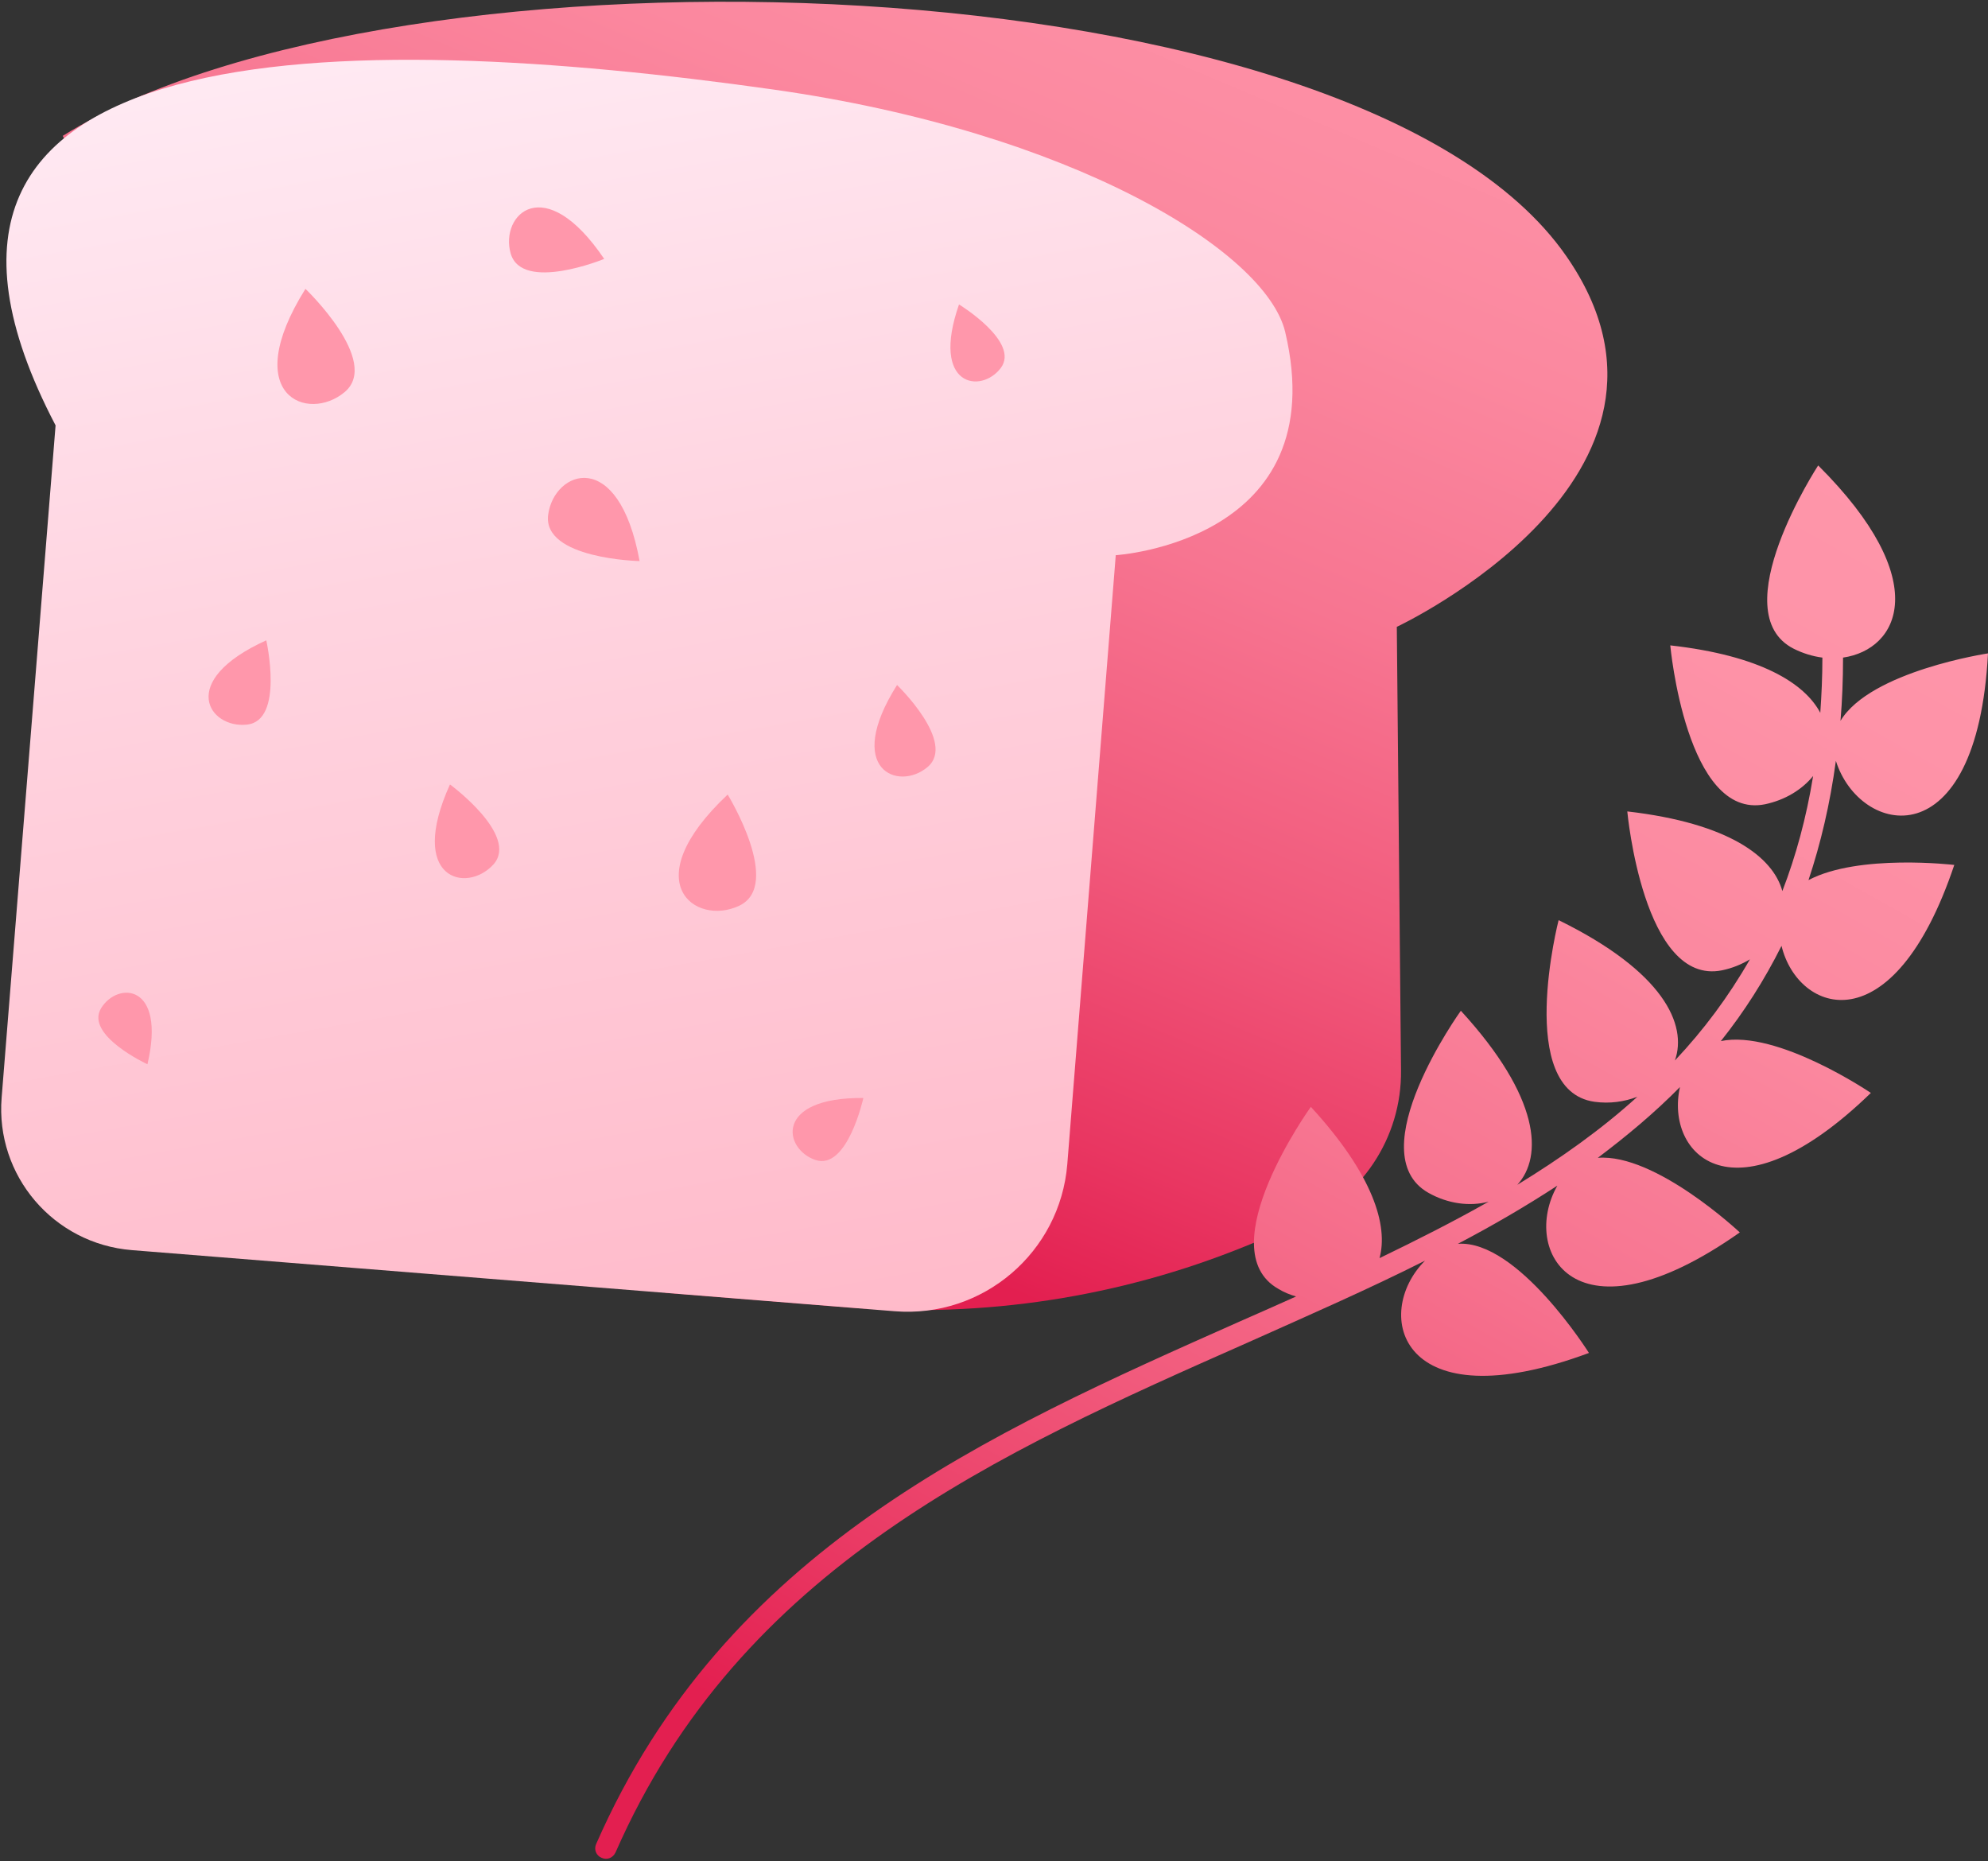 <svg width="768" height="719" viewBox="0 0 768 719" fill="none" xmlns="http://www.w3.org/2000/svg">
<rect x="0" y="0" width="768" height="719" fill="#333333" stroke="none"/>
<path d="M24.235 52.482C152.998 -27.608 524.636 -16.865 605.052 98.876C664.143 183.849 539.613 242.126 539.613 242.126L541.24 413.376C541.566 439.584 525.776 463.188 501.358 473.118L481.01 481.42C432.5 501.117 380.083 509.094 327.992 505.024L256.855 499.326L24.235 52.482Z" fill="url(#paint0_linear_301_3026)"/>
<path d="M21.471 164.315L0.635 423.957C-1.807 454.073 20.657 480.444 50.935 482.886L345.576 506.489C379.761 509.257 409.55 483.699 412.318 449.677L431.038 214.453C431.038 214.453 515.686 209.244 496.478 128.177C488.99 96.922 413.946 50.854 298.694 34.576C134.281 11.297 -59.433 9.832 21.471 164.315Z" fill="url(#paint1_linear_301_3026)"/>
<path d="M118 111.573C92.117 152.92 118.977 163.338 133.139 151.455C147.301 139.572 118 111.573 118 111.573Z" fill="url(#paint2_linear_301_3026)"/>
<path d="M247.091 216.731C238.952 172.291 214.046 181.733 211.767 198.825C209.488 215.917 247.091 216.731 247.091 216.731Z" fill="url(#paint3_linear_301_3026)"/>
<path d="M102.869 247.336C68.033 263.126 80.893 281.521 95.381 279.893C109.868 278.428 102.869 247.336 102.869 247.336Z" fill="url(#paint4_linear_301_3026)"/>
<path d="M370.483 117.596C359.413 149.339 378.948 152.269 386.598 142.176C394.249 132.084 370.483 117.596 370.483 117.596Z" fill="url(#paint5_linear_301_3026)"/>
<path d="M346.548 264.59C325.874 297.31 347.036 305.775 358.268 296.333C369.663 286.892 346.548 264.59 346.548 264.59Z" fill="url(#paint6_linear_301_3026)"/>
<path d="M281.112 306.915C245.136 340.774 268.577 357.866 285.507 349.89C302.599 341.913 281.112 306.915 281.112 306.915Z" fill="url(#paint7_linear_301_3026)"/>
<path d="M333.533 424.121C299.023 423.795 302.604 443.818 314.976 448.05C327.347 452.282 333.533 424.121 333.533 424.121Z" fill="url(#paint8_linear_301_3026)"/>
<path d="M56.961 411.097C64.286 379.842 45.403 379.028 39.055 389.447C32.706 399.865 56.961 411.097 56.961 411.097Z" fill="url(#paint9_linear_301_3026)"/>
<path d="M173.832 303.007C157.228 339.634 180.18 345.331 190.599 333.936C200.691 322.704 173.832 303.007 173.832 303.007Z" fill="url(#paint10_linear_301_3026)"/>
<path d="M233.414 100.014C210.299 65.83 193.043 82.922 197.276 97.898C201.671 113.037 233.414 100.014 233.414 100.014Z" fill="url(#paint11_linear_301_3026)"/>
<path d="M479.054 510.396C486.379 507.14 493.542 504.047 500.704 500.792C498.425 500.141 495.984 499.164 493.867 497.862C466.845 482.56 506.402 427.539 506.402 427.539C530.494 453.747 536.354 473.444 532.936 485.978C547.424 478.979 561.586 471.816 575.097 464.165C567.772 466.119 559.307 464.979 551.819 460.747C524.797 445.445 564.353 390.424 564.353 390.424C595.12 423.957 596.096 446.747 586.166 457.654C602.933 447.398 618.561 436.329 632.56 423.632C627.514 425.585 621.816 426.399 615.956 425.585C585.19 421.19 602.119 355.425 602.119 355.425C642.653 375.285 651.932 395.795 647.048 409.632C658.117 397.912 667.722 385.052 676.024 370.564C672.768 372.517 669.187 373.982 665.28 374.796C634.839 380.982 628.653 313.426 628.653 313.426C668.21 317.984 684.977 331.17 688.558 344.193C693.767 330.681 697.837 315.868 700.441 299.752C696.046 305.124 689.535 309.031 681.884 310.659C651.443 316.845 645.257 249.289 645.257 249.289C680.093 253.196 697.186 263.94 703.209 275.335C703.697 268.498 704.023 261.335 704.023 254.01C700.279 253.521 696.535 252.382 692.953 250.591C665.28 236.592 702.395 179.78 702.395 179.78C747.324 224.546 733.487 250.917 711.999 254.01C711.999 262.475 711.674 270.614 711.022 278.427C722.58 259.219 767.997 252.382 767.997 252.382C763.765 332.798 718.348 322.868 709.232 293.892C706.953 310.659 703.372 325.798 698.651 339.96C718.022 329.705 754.974 334.1 754.974 334.1C731.371 404.423 694.581 391.563 688.233 365.355C681.558 378.703 673.745 390.912 664.792 402.144C686.605 397.586 722.743 422.167 722.743 422.167C669.838 473.444 643.141 445.933 649.001 419.888C639.234 429.817 628.491 438.771 617.258 447.235C639.56 445.445 672.117 476.048 672.117 476.048C608.305 520.977 587.306 483.211 601.631 457.979C589.422 465.956 576.562 473.444 563.214 480.444C586.329 478.816 613.84 522.605 613.84 522.605C540.587 549.79 530.006 507.466 550.517 486.955C528.541 498.024 505.425 508.117 482.147 518.535C385.778 561.185 286.154 605.3 237.807 715.505C236.83 717.621 234.551 718.598 232.435 717.621C230.319 716.807 229.342 714.366 230.319 712.249C280.131 598.626 381.22 553.86 479.054 510.396Z" fill="url(#paint12_linear_301_3026)"/>
<defs>
<linearGradient id="paint0_linear_301_3026" x1="456.369" y1="-171.459" x2="206.195" y2="421.085" gradientUnits="userSpaceOnUse">
<stop stop-color="#FF97AB"/>
<stop offset="0.191" stop-color="#FE93A8"/>
<stop offset="0.372" stop-color="#FB889F"/>
<stop offset="0.55" stop-color="#F77591"/>
<stop offset="0.725" stop-color="#F15A7C"/>
<stop offset="0.897" stop-color="#E93762"/>
<stop offset="1" stop-color="#E31F50"/>
</linearGradient>
<linearGradient id="paint1_linear_301_3026" x1="195.748" y1="-16.886" x2="473.515" y2="1548.89" gradientUnits="userSpaceOnUse">
<stop stop-color="#FFECF5"/>
<stop offset="0.146" stop-color="#FFD4E0"/>
<stop offset="0.351" stop-color="#FFB9C9"/>
<stop offset="0.561" stop-color="#FFA6B8"/>
<stop offset="0.775" stop-color="#FF9BAE"/>
<stop offset="1" stop-color="#FF97AB"/>
</linearGradient>
<linearGradient id="paint2_linear_301_3026" x1="91.178" y1="236.659" x2="48.787" y2="369.3" gradientUnits="userSpaceOnUse">
<stop stop-color="#FF97AB"/>
<stop offset="0.191" stop-color="#FE93A8"/>
<stop offset="0.372" stop-color="#FB889F"/>
<stop offset="0.55" stop-color="#F77591"/>
<stop offset="0.725" stop-color="#F15A7C"/>
<stop offset="0.897" stop-color="#E93762"/>
<stop offset="1" stop-color="#E31F50"/>
</linearGradient>
<linearGradient id="paint3_linear_301_3026" x1="185.211" y1="114.846" x2="131.335" y2="-2.533" gradientUnits="userSpaceOnUse">
<stop stop-color="#FF97AB"/>
<stop offset="0.191" stop-color="#FE93A8"/>
<stop offset="0.372" stop-color="#FB889F"/>
<stop offset="0.55" stop-color="#F77591"/>
<stop offset="0.725" stop-color="#F15A7C"/>
<stop offset="0.897" stop-color="#E93762"/>
<stop offset="1" stop-color="#E31F50"/>
</linearGradient>
<linearGradient id="paint4_linear_301_3026" x1="31.052" y1="317.284" x2="-54.344" y2="385.413" gradientUnits="userSpaceOnUse">
<stop stop-color="#FF97AB"/>
<stop offset="0.191" stop-color="#FE93A8"/>
<stop offset="0.372" stop-color="#FB889F"/>
<stop offset="0.55" stop-color="#F77591"/>
<stop offset="0.725" stop-color="#F15A7C"/>
<stop offset="0.897" stop-color="#E93762"/>
<stop offset="1" stop-color="#E31F50"/>
</linearGradient>
<linearGradient id="paint5_linear_301_3026" x1="371.599" y1="205.389" x2="363.102" y2="300.833" gradientUnits="userSpaceOnUse">
<stop stop-color="#FF97AB"/>
<stop offset="0.191" stop-color="#FE93A8"/>
<stop offset="0.372" stop-color="#FB889F"/>
<stop offset="0.55" stop-color="#F77591"/>
<stop offset="0.725" stop-color="#F15A7C"/>
<stop offset="0.897" stop-color="#E93762"/>
<stop offset="1" stop-color="#E31F50"/>
</linearGradient>
<linearGradient id="paint6_linear_301_3026" x1="324.649" y1="364.204" x2="290.354" y2="469.178" gradientUnits="userSpaceOnUse">
<stop stop-color="#FF97AB"/>
<stop offset="0.191" stop-color="#FE93A8"/>
<stop offset="0.372" stop-color="#FB889F"/>
<stop offset="0.55" stop-color="#F77591"/>
<stop offset="0.725" stop-color="#F15A7C"/>
<stop offset="0.897" stop-color="#E93762"/>
<stop offset="1" stop-color="#E31F50"/>
</linearGradient>
<linearGradient id="paint7_linear_301_3026" x1="222.698" y1="422.453" x2="147.01" y2="541.221" gradientUnits="userSpaceOnUse">
<stop stop-color="#FF97AB"/>
<stop offset="0.191" stop-color="#FE93A8"/>
<stop offset="0.372" stop-color="#FB889F"/>
<stop offset="0.55" stop-color="#F77591"/>
<stop offset="0.725" stop-color="#F15A7C"/>
<stop offset="0.897" stop-color="#E93762"/>
<stop offset="1" stop-color="#E31F50"/>
</linearGradient>
<linearGradient id="paint8_linear_301_3026" x1="248.598" y1="455.074" x2="152.907" y2="478.444" gradientUnits="userSpaceOnUse">
<stop stop-color="#FF97AB"/>
<stop offset="0.191" stop-color="#FE93A8"/>
<stop offset="0.372" stop-color="#FB889F"/>
<stop offset="0.55" stop-color="#F77591"/>
<stop offset="0.725" stop-color="#F15A7C"/>
<stop offset="0.897" stop-color="#E93762"/>
<stop offset="1" stop-color="#E31F50"/>
</linearGradient>
<linearGradient id="paint9_linear_301_3026" x1="47.812" y1="326.601" x2="46.099" y2="235.054" gradientUnits="userSpaceOnUse">
<stop stop-color="#FF97AB"/>
<stop offset="0.191" stop-color="#FE93A8"/>
<stop offset="0.372" stop-color="#FB889F"/>
<stop offset="0.55" stop-color="#F77591"/>
<stop offset="0.725" stop-color="#F15A7C"/>
<stop offset="0.897" stop-color="#E93762"/>
<stop offset="1" stop-color="#E31F50"/>
</linearGradient>
<linearGradient id="paint10_linear_301_3026" x1="165.389" y1="408.797" x2="145.224" y2="521.837" gradientUnits="userSpaceOnUse">
<stop stop-color="#FF97AB"/>
<stop offset="0.191" stop-color="#FE93A8"/>
<stop offset="0.372" stop-color="#FB889F"/>
<stop offset="0.55" stop-color="#F77591"/>
<stop offset="0.725" stop-color="#F15A7C"/>
<stop offset="0.897" stop-color="#E93762"/>
<stop offset="1" stop-color="#E31F50"/>
</linearGradient>
<linearGradient id="paint11_linear_301_3026" x1="145.986" y1="36.17" x2="57.97" y2="-42.173" gradientUnits="userSpaceOnUse">
<stop stop-color="#FF97AB"/>
<stop offset="0.191" stop-color="#FE93A8"/>
<stop offset="0.372" stop-color="#FB889F"/>
<stop offset="0.55" stop-color="#F77591"/>
<stop offset="0.725" stop-color="#F15A7C"/>
<stop offset="0.897" stop-color="#E93762"/>
<stop offset="1" stop-color="#E31F50"/>
</linearGradient>
<linearGradient id="paint12_linear_301_3026" x1="723.071" y1="126.399" x2="389.868" y2="720.143" gradientUnits="userSpaceOnUse">
<stop stop-color="#FF97AB"/>
<stop offset="0.191" stop-color="#FE93A8"/>
<stop offset="0.372" stop-color="#FB889F"/>
<stop offset="0.55" stop-color="#F77591"/>
<stop offset="0.725" stop-color="#F15A7C"/>
<stop offset="0.897" stop-color="#E93762"/>
<stop offset="1" stop-color="#E31F50"/>
</linearGradient>
</defs>
</svg>
